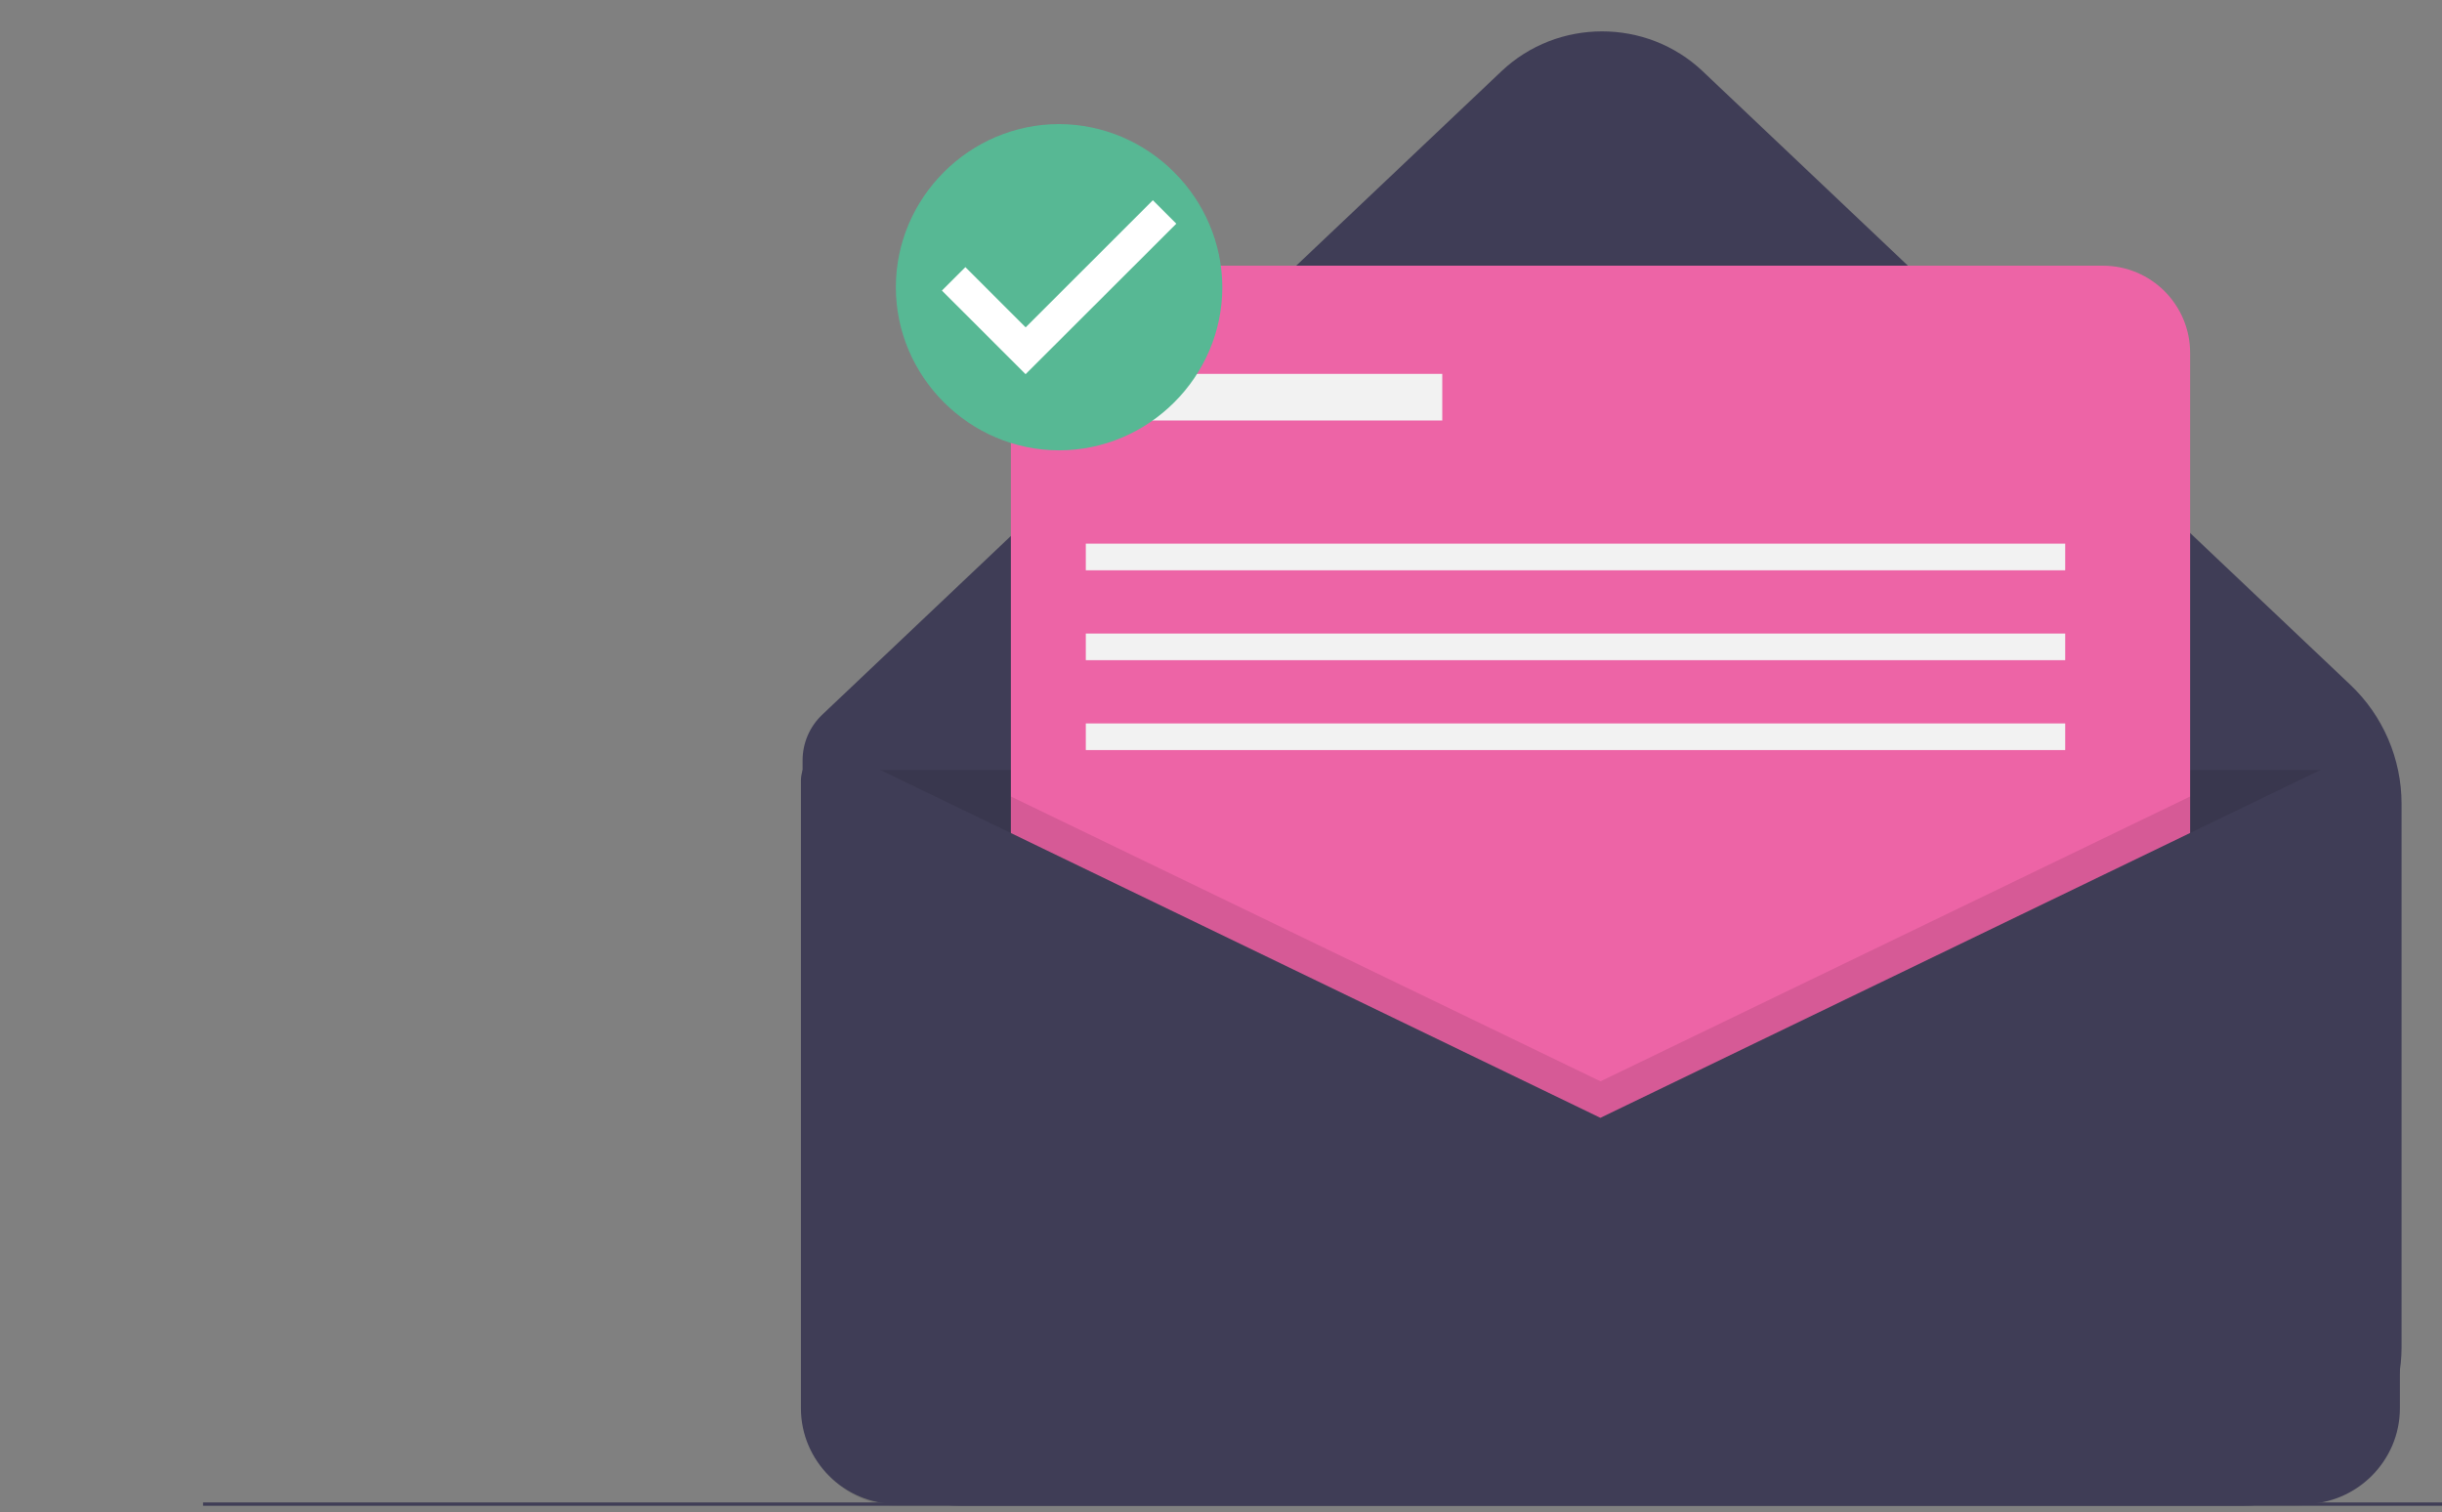 <?xml version="1.0" encoding="UTF-8" standalone="no"?>
<!DOCTYPE svg PUBLIC "-//W3C//DTD SVG 1.1//EN" "http://www.w3.org/Graphics/SVG/1.1/DTD/svg11.dtd">
<svg width="100%" height="100%" viewBox="0 0 733 454" version="1.1" xmlns="http://www.w3.org/2000/svg" xmlns:xlink="http://www.w3.org/1999/xlink" xml:space="preserve" xmlns:serif="http://www.serif.com/" style="fill-rule:evenodd;clip-rule:evenodd;stroke-miterlimit:10;">
    <rect x="0" y="0" width="733" height="454" fill="#808080" stroke="none"/>
    <g id="Plan-de-travail1" serif:id="Plan de travail1" transform="matrix(0.723,0,0,0.743,0,0)">
        <rect x="0" y="0" width="1013.45" height="610.281" style="fill:none;"/>
        <g>
            <g transform="matrix(1.383,0,0,1.345,-129.037,-405.624)">
                <path d="M766.646,753.851L381.813,753.851C355.709,753.851 334.23,732.371 334.23,706.268L334.23,529.956C334.23,524.784 336.358,519.833 340.112,516.275L544.036,322.972C560.868,307.016 587.591,307.016 604.423,322.972L798.854,507.276C808.666,516.577 814.23,529.517 814.23,543.037L814.23,706.268C814.23,732.371 792.75,753.851 766.646,753.851Z" style="fill:rgb(63,61,86);fill-rule:nonzero;"/>
            </g>
            <g transform="matrix(1.383,0,0,1.345,0,-210.742)">
                <path d="M240.954,387.992L716.954,387.992L716.954,580.259C716.954,596.021 703.984,608.992 688.222,608.992L269.686,608.992C253.924,608.992 240.954,596.021 240.954,580.259L240.954,387.992Z" style="fill-opacity:0.1;fill-rule:nonzero;"/>
            </g>
            <g transform="matrix(1.383,0,0,1.345,0,-210.742)">
                <path d="M657.454,262.673C657.454,248.223 645.723,236.492 631.273,236.492L329.635,236.492C315.186,236.492 303.454,248.223 303.454,262.673L303.454,564.31C303.454,578.76 315.186,590.492 329.635,590.492L631.273,590.492C645.723,590.492 657.454,578.76 657.454,564.31L657.454,262.673Z" style="fill:rgb(237,100,166);"/>
            </g>
            <g transform="matrix(1.383,0,0,1.345,0,-210.742)">
                <path d="M657.454,395.942L657.454,590.492L303.454,590.492L303.454,395.942L480.454,481.492L657.454,395.942Z" style="fill-opacity:0.1;fill-rule:nonzero;"/>
            </g>
            <g transform="matrix(1.383,0,0,1.345,-129.037,-405.624)">
                <path d="M573.73,637.351L346.936,527.734C345.687,527.13 344.318,526.817 342.931,526.817C337.883,526.817 333.73,530.971 333.73,536.019L333.73,724.619C333.73,740.381 346.7,753.351 362.462,753.351L784.997,753.351C800.759,753.351 813.73,740.381 813.73,724.619L813.73,539.25C813.73,533.09 808.661,528.021 802.501,528.021C800.809,528.021 799.138,528.403 797.614,529.14L573.73,637.351Z" style="fill:rgb(63,61,86);fill-rule:nonzero;"/>
            </g>
            <g transform="matrix(1.383,0,0,1.345,0,-210.742)">
                <rect x="333.954" y="268.992" width="99" height="14" style="fill:rgb(242,242,242);"/>
            </g>
            <g transform="matrix(1.383,0,0,1.345,0,-210.742)">
                <rect x="325.954" y="319.992" width="294" height="8" style="fill:rgb(242,242,242);"/>
            </g>
            <g transform="matrix(1.383,0,0,1.345,0,-210.742)">
                <rect x="325.954" y="346.992" width="294" height="8" style="fill:rgb(242,242,242);"/>
            </g>
            <g transform="matrix(1.383,0,0,1.345,0,-210.742)">
                <rect x="325.954" y="373.992" width="294" height="8" style="fill:rgb(242,242,242);"/>
            </g>
            <g transform="matrix(1.383,0,0,1.345,0,-210.742)">
                <path d="M60.954,608.492L884.954,608.492" style="fill:none;fill-rule:nonzero;stroke:rgb(63,61,86);stroke-width:1px;"/>
            </g>
            <g transform="matrix(1.383,0,0,1.345,0,-210.742)">
                <ellipse cx="317.954" cy="242.066" rx="41" ry="41.075" style="fill:white;"/>
            </g>
            <g transform="matrix(1.383,0,0,1.345,-129.037,-405.624)">
                <path d="M411.23,338.851C384.349,338.851 362.23,360.97 362.23,387.851C362.23,414.731 384.349,436.851 411.23,436.851C438.11,436.851 460.23,414.731 460.23,387.851C460.151,361 438.08,338.929 411.23,338.851ZM401.17,413.976L376.058,388.864L383.102,381.82L401.194,399.912L439.381,361.725L446.425,368.769L401.17,413.976Z" style="fill:rgb(87,184,148);fill-rule:nonzero;"/>
            </g>
        </g>
    </g>
</svg>

